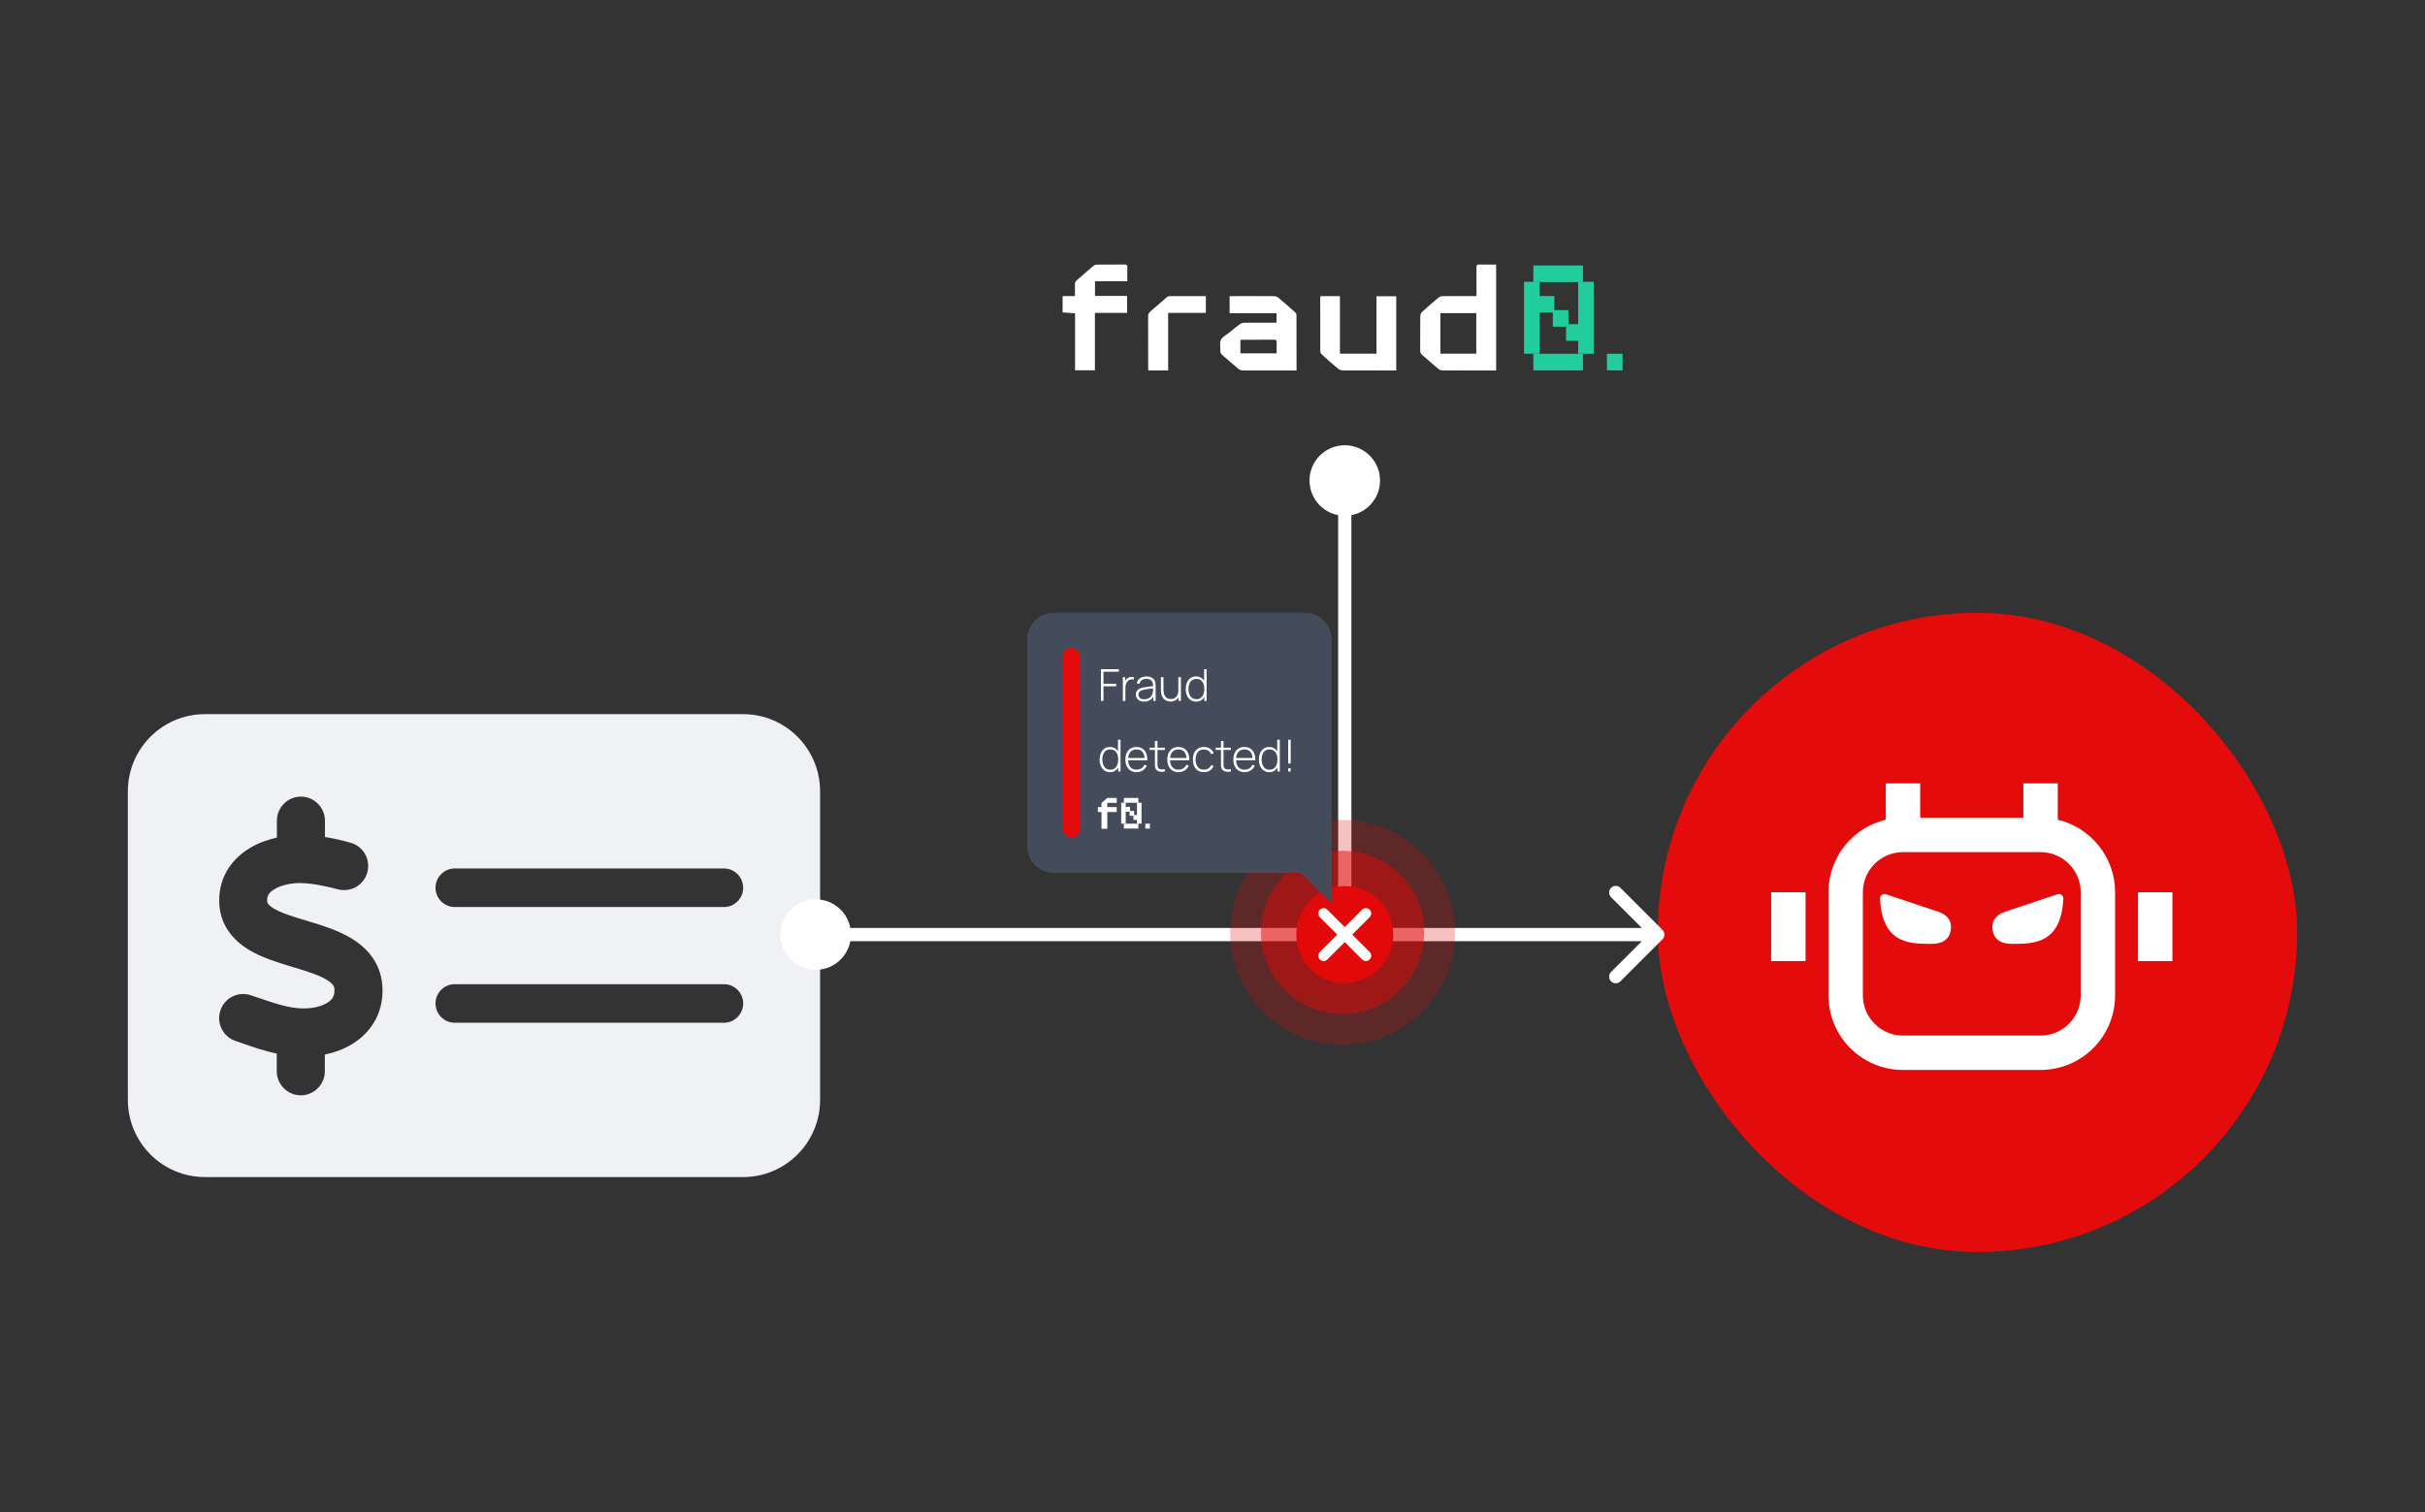 <svg xmlns="http://www.w3.org/2000/svg" width="550" height="343" viewBox="0 0 550 343" fill="none"><rect x="0" y="0" width="550" height="343" fill="#333333" stroke="none"/><rect x="376" y="139" width="145" height="145" rx="72.5" fill="#E30B0B"></rect><path fill-rule="evenodd" clip-rule="evenodd" d="M427.706 185.948C420.252 187.709 414.705 194.406 414.705 202.398V225.8C414.705 235.134 422.272 242.701 431.606 242.701H462.809C472.144 242.701 479.711 235.134 479.711 225.8V202.398C479.711 194.406 474.164 187.709 466.71 185.948V177.695H458.909V185.496H435.507V177.695H427.706V185.948ZM431.606 193.297C426.58 193.297 422.506 197.371 422.506 202.398V225.8C422.506 230.826 426.58 234.901 431.606 234.901H462.809C467.836 234.901 471.91 230.826 471.91 225.8V202.398C471.91 197.371 467.836 193.297 462.809 193.297H431.606ZM401.704 217.999V202.398H409.504V217.999H401.704ZM484.911 217.999V202.398H492.712V217.999H484.911Z" fill="white"></path><path d="M438.065 214.102C433.089 214.102 426.922 214.102 426.399 203.851C426.363 203.142 427.059 202.633 427.733 202.858L439.677 206.839C441.128 207.323 442.41 208.418 442.487 209.946C442.589 211.968 441.715 214.102 438.065 214.102Z" fill="white"></path><path d="M456.31 214.102C461.286 214.102 467.453 214.102 467.976 203.851C468.012 203.142 467.316 202.633 466.642 202.858L454.698 206.839C453.247 207.323 451.965 208.418 451.888 209.946C451.786 211.968 452.66 214.102 456.31 214.102Z" fill="white"></path><path d="M46.444 162C36.823 162 29 169.848 29 179.5V249.5C29 259.152 36.823 267 46.444 267H168.556C178.177 267 186 259.152 186 249.5V179.5C186 169.848 178.177 162 168.556 162H46.444ZM103.139 197H164.194C166.593 197 168.556 198.969 168.556 201.375C168.556 203.781 166.593 205.75 164.194 205.75H103.139C100.74 205.75 98.778 203.781 98.778 201.375C98.778 198.969 100.74 197 103.139 197ZM98.778 227.625C98.778 225.219 100.74 223.25 103.139 223.25H164.194C166.593 223.25 168.556 225.219 168.556 227.625C168.556 230.031 166.593 232 164.194 232H103.139C100.74 232 98.778 230.031 98.778 227.625ZM73.701 186.062V189.863C75.746 190.191 77.681 190.656 79.453 191.148C82.369 191.914 84.086 194.922 83.323 197.848C82.56 200.773 79.562 202.496 76.645 201.73C73.647 200.938 70.758 200.363 68.141 200.309C65.988 200.281 63.78 200.801 62.281 201.676C60.972 202.441 60.591 203.207 60.591 204.219C60.591 204.711 60.618 205.176 62.035 206.051C63.753 207.09 66.26 207.883 69.749 208.922L69.94 208.977C72.993 209.906 76.918 211.082 80.052 213.078C83.568 215.293 86.676 218.902 86.757 224.453C86.839 230.168 83.895 234.324 79.998 236.758C78.035 237.988 75.855 238.754 73.674 239.219V242.992C73.674 246 71.221 248.461 68.223 248.461C65.225 248.461 62.771 246 62.771 242.992V239C59.964 238.398 57.32 237.496 55.085 236.703C54.513 236.512 53.967 236.32 53.422 236.129C50.56 235.172 49.034 232.082 49.988 229.211C50.942 226.34 54.022 224.809 56.884 225.766C57.565 225.984 58.219 226.23 58.846 226.422C62.553 227.68 65.388 228.637 68.413 228.746C70.758 228.828 72.911 228.309 74.246 227.461C75.364 226.777 75.882 225.957 75.855 224.59C75.855 223.797 75.637 223.223 74.246 222.348C72.529 221.254 70.049 220.461 66.615 219.422L66.151 219.285C63.18 218.383 59.446 217.262 56.448 215.457C52.986 213.352 49.742 209.852 49.715 204.328C49.688 198.559 52.932 194.566 56.748 192.324C58.628 191.203 60.7 190.465 62.799 190V186.172C62.799 183.164 65.252 180.703 68.25 180.703C71.248 180.703 73.701 183.164 73.701 186.172V186.062Z" fill="#F0F1F4"></path><path d="M177 212C177 216.418 180.582 220 185 220C189.418 220 193 216.418 193 212C193 207.582 189.418 204 185 204C180.582 204 177 207.582 177 212ZM377.061 213.061C377.646 212.475 377.646 211.525 377.061 210.939L367.515 201.393C366.929 200.808 365.979 200.808 365.393 201.393C364.808 201.979 364.808 202.929 365.393 203.515L373.879 212L365.393 220.485C364.808 221.071 364.808 222.021 365.393 222.607C365.979 223.192 366.929 223.192 367.515 222.607L377.061 213.061ZM185 212V213.5H376V212V210.5H185V212Z" fill="white"></path><path d="M297 212C297 216.418 300.582 220 305 220C309.418 220 313 216.418 313 212C313 207.582 309.418 204 305 204C300.582 204 297 207.582 297 212ZM297 109C297 113.418 300.582 117 305 117C309.418 117 313 113.418 313 109C313 104.582 309.418 101 305 101C300.582 101 297 104.582 297 109ZM305 212H306.5V109H305H303.5V212H305Z" fill="white"></path><circle cx="305" cy="212" r="11" fill="#E30B0B"></circle><circle cx="304.5" cy="211.5" r="18.5" fill="#E30B0B" fill-opacity="0.5"></circle><circle cx="304.5" cy="211.5" r="25.5" fill="#E30B0B" fill-opacity="0.25"></circle><path d="M233 145C233 141.686 235.686 139 239 139H296C299.314 139 302 141.686 302 145V198H239C235.686 198 233 195.314 233 192V145Z" fill="#444C5C"></path><rect x="241" y="147" width="4" height="43" rx="2" fill="#E30B0B"></rect><path d="M249.7 159V151.8H253.765V152.375H250.275V155.11H253.165V155.69H250.275V159H249.7ZM254.661 159V153.6H255.186V154.895L255.056 154.725C255.116 154.572 255.191 154.43 255.281 154.3C255.374 154.167 255.469 154.058 255.566 153.975C255.709 153.842 255.878 153.742 256.071 153.675C256.264 153.605 256.459 153.565 256.656 153.555C256.853 153.542 257.031 153.557 257.191 153.6V154.145C256.978 154.095 256.751 154.085 256.511 154.115C256.271 154.145 256.046 154.248 255.836 154.425C255.653 154.585 255.519 154.772 255.436 154.985C255.353 155.195 255.299 155.417 255.276 155.65C255.253 155.88 255.241 156.105 255.241 156.325V159H254.661ZM259.473 159.15C259.056 159.15 258.71 159.077 258.433 158.93C258.16 158.783 257.955 158.59 257.818 158.35C257.681 158.107 257.613 157.843 257.613 157.56C257.613 157.253 257.676 156.997 257.803 156.79C257.933 156.583 258.105 156.417 258.318 156.29C258.535 156.163 258.773 156.068 259.033 156.005C259.33 155.938 259.65 155.882 259.993 155.835C260.336 155.785 260.663 155.742 260.973 155.705C261.286 155.668 261.541 155.637 261.738 155.61L261.528 155.735C261.541 155.152 261.431 154.718 261.198 154.435C260.968 154.148 260.561 154.005 259.978 154.005C259.568 154.005 259.23 154.098 258.963 154.285C258.7 154.468 258.515 154.753 258.408 155.14L257.818 154.975C257.941 154.485 258.19 154.108 258.563 153.845C258.936 153.582 259.415 153.45 259.998 153.45C260.495 153.45 260.911 153.547 261.248 153.74C261.588 153.933 261.825 154.205 261.958 154.555C262.015 154.698 262.053 154.867 262.073 155.06C262.093 155.25 262.103 155.442 262.103 155.635V159H261.578V157.58L261.773 157.63C261.61 158.117 261.325 158.492 260.918 158.755C260.511 159.018 260.03 159.15 259.473 159.15ZM259.503 158.62C259.87 158.62 260.191 158.555 260.468 158.425C260.745 158.292 260.968 158.107 261.138 157.87C261.311 157.63 261.421 157.348 261.468 157.025C261.501 156.845 261.52 156.65 261.523 156.44C261.526 156.23 261.528 156.075 261.528 155.975L261.778 156.135C261.561 156.162 261.301 156.19 260.998 156.22C260.698 156.25 260.391 156.287 260.078 156.33C259.765 156.373 259.481 156.428 259.228 156.495C259.071 156.538 258.913 156.602 258.753 156.685C258.596 156.765 258.465 156.877 258.358 157.02C258.255 157.163 258.203 157.345 258.203 157.565C258.203 157.728 258.243 157.892 258.323 158.055C258.406 158.218 258.543 158.353 258.733 158.46C258.923 158.567 259.18 158.62 259.503 158.62ZM265.476 159.125C265.18 159.125 264.913 159.082 264.676 158.995C264.443 158.908 264.24 158.787 264.066 158.63C263.893 158.47 263.75 158.283 263.636 158.07C263.523 157.853 263.438 157.617 263.381 157.36C263.328 157.103 263.301 156.835 263.301 156.555V153.6H263.881V156.41C263.881 156.75 263.915 157.053 263.981 157.32C264.051 157.587 264.155 157.813 264.291 158C264.431 158.187 264.605 158.328 264.811 158.425C265.021 158.522 265.268 158.57 265.551 158.57C265.845 158.57 266.098 158.52 266.311 158.42C266.528 158.317 266.705 158.173 266.841 157.99C266.981 157.807 267.085 157.59 267.151 157.34C267.221 157.087 267.256 156.812 267.256 156.515L267.711 156.57C267.711 157.153 267.611 157.635 267.411 158.015C267.215 158.392 266.948 158.672 266.611 158.855C266.275 159.035 265.896 159.125 265.476 159.125ZM267.311 159V157.785H267.256V153.6H267.836V159H267.311ZM271.306 159.15C270.796 159.15 270.365 159.025 270.011 158.775C269.661 158.522 269.393 158.18 269.206 157.75C269.023 157.317 268.931 156.83 268.931 156.29C268.931 155.757 269.023 155.275 269.206 154.845C269.39 154.415 269.653 154.075 269.996 153.825C270.343 153.575 270.761 153.45 271.251 153.45C271.755 153.45 272.18 153.573 272.526 153.82C272.873 154.067 273.135 154.405 273.311 154.835C273.488 155.262 273.576 155.747 273.576 156.29C273.576 156.83 273.488 157.315 273.311 157.745C273.135 158.175 272.878 158.517 272.541 158.77C272.205 159.023 271.793 159.15 271.306 159.15ZM271.341 158.6C271.745 158.6 272.08 158.5 272.346 158.3C272.616 158.097 272.816 157.822 272.946 157.475C273.08 157.125 273.146 156.73 273.146 156.29C273.146 155.847 273.08 155.452 272.946 155.105C272.813 154.758 272.613 154.488 272.346 154.295C272.08 154.098 271.748 154 271.351 154C270.941 154 270.603 154.102 270.336 154.305C270.07 154.505 269.871 154.778 269.741 155.125C269.611 155.468 269.546 155.857 269.546 156.29C269.546 156.727 269.613 157.12 269.746 157.47C269.883 157.817 270.083 158.092 270.346 158.295C270.613 158.498 270.945 158.6 271.341 158.6ZM273.146 159V154.84H273.096V151.8H273.671V159H273.146Z" fill="white"></path><path d="M251.775 175.15C251.265 175.15 250.833 175.025 250.48 174.775C250.13 174.522 249.862 174.18 249.675 173.75C249.492 173.317 249.4 172.83 249.4 172.29C249.4 171.757 249.492 171.275 249.675 170.845C249.858 170.415 250.122 170.075 250.465 169.825C250.812 169.575 251.23 169.45 251.72 169.45C252.223 169.45 252.648 169.573 252.995 169.82C253.342 170.067 253.603 170.405 253.78 170.835C253.957 171.262 254.045 171.747 254.045 172.29C254.045 172.83 253.957 173.315 253.78 173.745C253.603 174.175 253.347 174.517 253.01 174.77C252.673 175.023 252.262 175.15 251.775 175.15ZM251.81 174.6C252.213 174.6 252.548 174.5 252.815 174.3C253.085 174.097 253.285 173.822 253.415 173.475C253.548 173.125 253.615 172.73 253.615 172.29C253.615 171.847 253.548 171.452 253.415 171.105C253.282 170.758 253.082 170.488 252.815 170.295C252.548 170.098 252.217 170 251.82 170C251.41 170 251.072 170.102 250.805 170.305C250.538 170.505 250.34 170.778 250.21 171.125C250.08 171.468 250.015 171.857 250.015 172.29C250.015 172.727 250.082 173.12 250.215 173.47C250.352 173.817 250.552 174.092 250.815 174.295C251.082 174.498 251.413 174.6 251.81 174.6ZM253.615 175V170.84H253.565V167.8H254.14V175H253.615ZM257.765 175.15C257.248 175.15 256.802 175.035 256.425 174.805C256.048 174.572 255.757 174.243 255.55 173.82C255.343 173.393 255.24 172.89 255.24 172.31C255.24 171.72 255.342 171.212 255.545 170.785C255.752 170.355 256.042 170.025 256.415 169.795C256.792 169.565 257.238 169.45 257.755 169.45C258.278 169.45 258.725 169.57 259.095 169.81C259.468 170.047 259.752 170.39 259.945 170.84C260.142 171.29 260.235 171.832 260.225 172.465H259.625V172.265C259.608 171.525 259.442 170.962 259.125 170.575C258.808 170.188 258.355 169.995 257.765 169.995C257.155 169.995 256.683 170.197 256.35 170.6C256.02 171 255.855 171.567 255.855 172.3C255.855 173.027 256.02 173.59 256.35 173.99C256.683 174.39 257.152 174.59 257.755 174.59C258.172 174.59 258.535 174.493 258.845 174.3C259.158 174.103 259.407 173.823 259.59 173.46L260.11 173.69C259.893 174.157 259.58 174.517 259.17 174.77C258.76 175.023 258.292 175.15 257.765 175.15ZM255.635 172.465V171.945H259.9V172.465H255.635ZM264.196 175C263.909 175.063 263.626 175.087 263.346 175.07C263.066 175.057 262.816 174.995 262.596 174.885C262.379 174.772 262.216 174.598 262.106 174.365C262.016 174.175 261.966 173.983 261.956 173.79C261.946 173.597 261.941 173.375 261.941 173.125V168.1H262.521V173.115C262.521 173.342 262.523 173.53 262.526 173.68C262.533 173.827 262.568 173.962 262.631 174.085C262.751 174.315 262.941 174.455 263.201 174.505C263.461 174.552 263.793 174.543 264.196 174.48V175ZM260.731 170.125V169.6H264.196V170.125H260.731ZM267.277 175.15C266.76 175.15 266.313 175.035 265.937 174.805C265.56 174.572 265.268 174.243 265.062 173.82C264.855 173.393 264.752 172.89 264.752 172.31C264.752 171.72 264.853 171.212 265.057 170.785C265.263 170.355 265.553 170.025 265.927 169.795C266.303 169.565 266.75 169.45 267.267 169.45C267.79 169.45 268.237 169.57 268.607 169.81C268.98 170.047 269.263 170.39 269.457 170.84C269.653 171.29 269.747 171.832 269.737 172.465H269.137V172.265C269.12 171.525 268.953 170.962 268.637 170.575C268.32 170.188 267.867 169.995 267.277 169.995C266.667 169.995 266.195 170.197 265.862 170.6C265.532 171 265.367 171.567 265.367 172.3C265.367 173.027 265.532 173.59 265.862 173.99C266.195 174.39 266.663 174.59 267.267 174.59C267.683 174.59 268.047 174.493 268.357 174.3C268.67 174.103 268.918 173.823 269.102 173.46L269.622 173.69C269.405 174.157 269.092 174.517 268.682 174.77C268.272 175.023 267.803 175.15 267.277 175.15ZM265.147 172.465V171.945H269.412V172.465H265.147ZM273.048 175.15C272.508 175.15 272.053 175.03 271.683 174.79C271.313 174.547 271.031 174.212 270.838 173.785C270.648 173.355 270.549 172.86 270.543 172.3C270.549 171.73 270.649 171.232 270.843 170.805C271.039 170.375 271.323 170.042 271.693 169.805C272.063 169.568 272.516 169.45 273.053 169.45C273.576 169.45 274.036 169.577 274.433 169.83C274.833 170.08 275.109 170.425 275.263 170.865L274.703 171.07C274.566 170.733 274.351 170.473 274.058 170.29C273.764 170.103 273.428 170.01 273.048 170.01C272.621 170.01 272.269 170.108 271.993 170.305C271.716 170.498 271.509 170.767 271.373 171.11C271.236 171.453 271.164 171.85 271.158 172.3C271.168 172.99 271.329 173.545 271.643 173.965C271.959 174.382 272.428 174.59 273.048 174.59C273.431 174.59 273.763 174.502 274.043 174.325C274.326 174.148 274.543 173.892 274.693 173.555L275.263 173.75C275.053 174.207 274.759 174.555 274.383 174.795C274.006 175.032 273.561 175.15 273.048 175.15ZM279.176 175C278.89 175.063 278.606 175.087 278.326 175.07C278.046 175.057 277.796 174.995 277.576 174.885C277.36 174.772 277.196 174.598 277.086 174.365C276.996 174.175 276.946 173.983 276.936 173.79C276.926 173.597 276.921 173.375 276.921 173.125V168.1H277.501V173.115C277.501 173.342 277.503 173.53 277.506 173.68C277.513 173.827 277.548 173.962 277.611 174.085C277.731 174.315 277.921 174.455 278.181 174.505C278.441 174.552 278.773 174.543 279.176 174.48V175ZM275.711 170.125V169.6H279.176V170.125H275.711ZM282.257 175.15C281.74 175.15 281.294 175.035 280.917 174.805C280.54 174.572 280.249 174.243 280.042 173.82C279.835 173.393 279.732 172.89 279.732 172.31C279.732 171.72 279.834 171.212 280.037 170.785C280.244 170.355 280.534 170.025 280.907 169.795C281.284 169.565 281.73 169.45 282.247 169.45C282.77 169.45 283.217 169.57 283.587 169.81C283.96 170.047 284.244 170.39 284.437 170.84C284.634 171.29 284.727 171.832 284.717 172.465H284.117V172.265C284.1 171.525 283.934 170.962 283.617 170.575C283.3 170.188 282.847 169.995 282.257 169.995C281.647 169.995 281.175 170.197 280.842 170.6C280.512 171 280.347 171.567 280.347 172.3C280.347 173.027 280.512 173.59 280.842 173.99C281.175 174.39 281.644 174.59 282.247 174.59C282.664 174.59 283.027 174.493 283.337 174.3C283.65 174.103 283.899 173.823 284.082 173.46L284.602 173.69C284.385 174.157 284.072 174.517 283.662 174.77C283.252 175.023 282.784 175.15 282.257 175.15ZM280.127 172.465V171.945H284.392V172.465H280.127ZM287.898 175.15C287.388 175.15 286.956 175.025 286.603 174.775C286.253 174.522 285.985 174.18 285.798 173.75C285.615 173.317 285.523 172.83 285.523 172.29C285.523 171.757 285.615 171.275 285.798 170.845C285.981 170.415 286.245 170.075 286.588 169.825C286.935 169.575 287.353 169.45 287.843 169.45C288.346 169.45 288.771 169.573 289.118 169.82C289.465 170.067 289.726 170.405 289.903 170.835C290.08 171.262 290.168 171.747 290.168 172.29C290.168 172.83 290.08 173.315 289.903 173.745C289.726 174.175 289.47 174.517 289.133 174.77C288.796 175.023 288.385 175.15 287.898 175.15ZM287.933 174.6C288.336 174.6 288.671 174.5 288.938 174.3C289.208 174.097 289.408 173.822 289.538 173.475C289.671 173.125 289.738 172.73 289.738 172.29C289.738 171.847 289.671 171.452 289.538 171.105C289.405 170.758 289.205 170.488 288.938 170.295C288.671 170.098 288.34 170 287.943 170C287.533 170 287.195 170.102 286.928 170.305C286.661 170.505 286.463 170.778 286.333 171.125C286.203 171.468 286.138 171.857 286.138 172.29C286.138 172.727 286.205 173.12 286.338 173.47C286.475 173.817 286.675 174.092 286.938 174.295C287.205 174.498 287.536 174.6 287.933 174.6ZM289.738 175V170.84H289.688V167.8H290.263V175H289.738ZM292.163 175V174.265H292.738V175H292.163ZM292.163 173.2V167.8H292.738V173.2H292.163Z" fill="white"></path><path d="M249.001 183.09H249.818C249.818 182.823 249.826 182.576 249.815 182.33C249.811 182.272 249.822 182.214 249.846 182.161C249.87 182.109 249.907 182.063 249.954 182.029C250.314 181.723 250.663 181.405 251.024 181.101C251.095 181.044 251.182 181.011 251.273 181.008C251.882 181 252.491 181.008 253.1 181C253.252 180.998 253.291 181.048 253.286 181.192C253.276 181.488 253.283 181.787 253.283 182.109H251.145V183.082H253.269V184.201H251.138V188H249.826V184.228L249 184.172L249.001 183.09Z" fill="white"></path><path d="M258.186 181H254.902V182.099H258.186V181Z" fill="white"></path><path d="M258.901 182.078H257.868V186.841H258.901V182.078Z" fill="white"></path><path d="M255.319 182.078H254.287V186.841H255.319V182.078Z" fill="white"></path><path d="M258.186 186.844H254.902V187.943H258.186V186.844Z" fill="white"></path><path d="M256.291 183.023H255.258V184.123H256.291V183.023Z" fill="white"></path><path d="M257.225 183.953H256.192V185.052H257.225V183.953Z" fill="white"></path><path d="M258.1 184.883H257.067V185.982H258.1V184.883Z" fill="white"></path><path d="M260.805 186.844H259.772V187.943H260.805V186.844Z" fill="white"></path><path d="M295 198H302V205L295 198Z" fill="#444C5C"></path><path d="M310.645 208.049C311.113 207.581 311.113 206.82 310.645 206.351C310.176 205.883 309.415 205.883 308.947 206.351L305 210.302L301.049 206.355C300.581 205.887 299.82 205.887 299.351 206.355C298.883 206.824 298.883 207.585 299.351 208.053L303.302 212L299.355 215.951C298.887 216.419 298.887 217.18 299.355 217.649C299.824 218.117 300.585 218.117 301.053 217.649L305 213.698L308.951 217.645C309.419 218.113 310.18 218.113 310.649 217.645C311.117 217.176 311.117 216.415 310.649 215.947L306.698 212L310.645 208.049Z" fill="white"></path><path d="M241.003 67.163H243.805C243.805 66.249 243.83 65.402 243.795 64.558C243.78 64.36 243.816 64.161 243.899 63.981C243.982 63.8 244.11 63.644 244.271 63.526C245.504 62.478 246.702 61.389 247.939 60.346C248.181 60.151 248.479 60.039 248.79 60.026C250.877 59.999 252.965 60.026 255.053 60C255.573 59.993 255.706 60.164 255.691 60.658C255.657 61.674 255.681 62.698 255.681 63.803H248.351V67.135H255.633V70.971H248.329V83.993H243.83V71.064L241 70.871L241.003 67.163Z" fill="white"></path><path d="M334.874 67.159V66.148C334.874 64.295 334.885 62.447 334.866 60.59C334.862 60.155 334.982 59.991 335.44 60C336.715 60.026 337.992 60.01 339.333 60.01V84.007C339.14 84.019 338.936 84.041 338.733 84.041C334.88 84.041 331.026 84.051 327.173 84.027C326.825 84.015 326.489 83.891 326.216 83.674C324.989 82.659 323.805 81.584 322.588 80.549C322.429 80.428 322.302 80.271 322.217 80.09C322.132 79.909 322.093 79.711 322.102 79.511C322.121 76.892 322.097 74.273 322.13 71.655C322.152 71.311 322.299 70.987 322.545 70.746C323.754 69.64 324.993 68.569 326.246 67.515C326.502 67.309 326.816 67.189 327.144 67.174C329.466 67.146 331.785 67.159 334.105 67.158L334.874 67.159ZM326.683 80.229H334.827V71.03H326.683V80.229Z" fill="white"></path><path d="M289.523 73.196V71.044H278.88V67.198C279.092 67.187 279.297 67.167 279.503 67.167C282.657 67.167 285.81 67.154 288.963 67.182C289.334 67.198 289.69 67.332 289.979 67.565C291.254 68.627 292.498 69.73 293.737 70.836C293.908 70.981 294.018 71.185 294.048 71.408C294.065 75.582 294.061 79.757 294.061 84.015C293.816 84.027 293.593 84.047 293.37 84.047C289.535 84.047 285.7 84.058 281.866 84.032C281.496 84.018 281.14 83.887 280.85 83.657C279.621 82.641 278.442 81.559 277.221 80.529C277.07 80.415 276.951 80.265 276.875 80.093C276.799 79.92 276.768 79.731 276.786 79.543C276.824 78.715 276.574 77.768 276.9 77.091C277.227 76.413 278.109 75.998 278.753 75.478C279.565 74.825 280.371 74.157 281.21 73.537C281.475 73.343 281.792 73.23 282.121 73.214C284.336 73.186 286.552 73.199 288.768 73.199L289.523 73.196ZM281.331 80.156H289.547C289.547 79.312 289.521 78.508 289.557 77.707C289.579 77.215 289.442 77.045 288.922 77.053C286.584 77.081 284.246 77.064 281.908 77.067C281.723 77.067 281.538 77.093 281.331 77.11V80.156Z" fill="white"></path><path d="M299.476 67.18H303.902V80.223H312.195V67.201H316.671V84.037H316.029C312.196 84.037 308.362 84.047 304.529 84.019C304.14 84.002 303.766 83.861 303.462 83.617C302.217 82.584 301.008 81.512 299.806 80.424C299.606 80.249 299.478 80.006 299.447 79.743C299.426 75.679 299.431 71.608 299.434 67.54C299.442 67.419 299.456 67.299 299.476 67.18V67.18Z" fill="white"></path><path d="M264.943 84.024H260.444C260.432 83.807 260.41 83.603 260.41 83.4C260.41 79.503 260.417 75.607 260.399 71.711C260.389 71.513 260.427 71.316 260.51 71.137C260.594 70.958 260.72 70.802 260.878 70.683C262.112 69.638 263.315 68.555 264.542 67.503C264.72 67.328 264.949 67.215 265.195 67.18C267.94 67.158 270.684 67.165 273.494 67.165V70.971H264.943V84.024Z" fill="white"></path><path d="M359.023 60.219H347.768V63.986H359.023V60.219Z" fill="#21CD9D"></path><path d="M361.471 63.922H357.932V80.248H361.471V63.922Z" fill="#21CD9D"></path><path d="M349.197 63.922H345.658V80.248H349.197V63.922Z" fill="#21CD9D"></path><path d="M359.023 80.25H347.768V84.018H359.023V80.25Z" fill="#21CD9D"></path><path d="M352.528 67.148H348.989V70.916H352.528V67.148Z" fill="#21CD9D"></path><path d="M355.73 70.344H352.191V74.112H355.73V70.344Z" fill="#21CD9D"></path><path d="M358.728 73.539H355.188V77.307H358.728V73.539Z" fill="#21CD9D"></path><path d="M368 80.25H364.461V84.018H368V80.25Z" fill="#21CD9D"></path></svg>